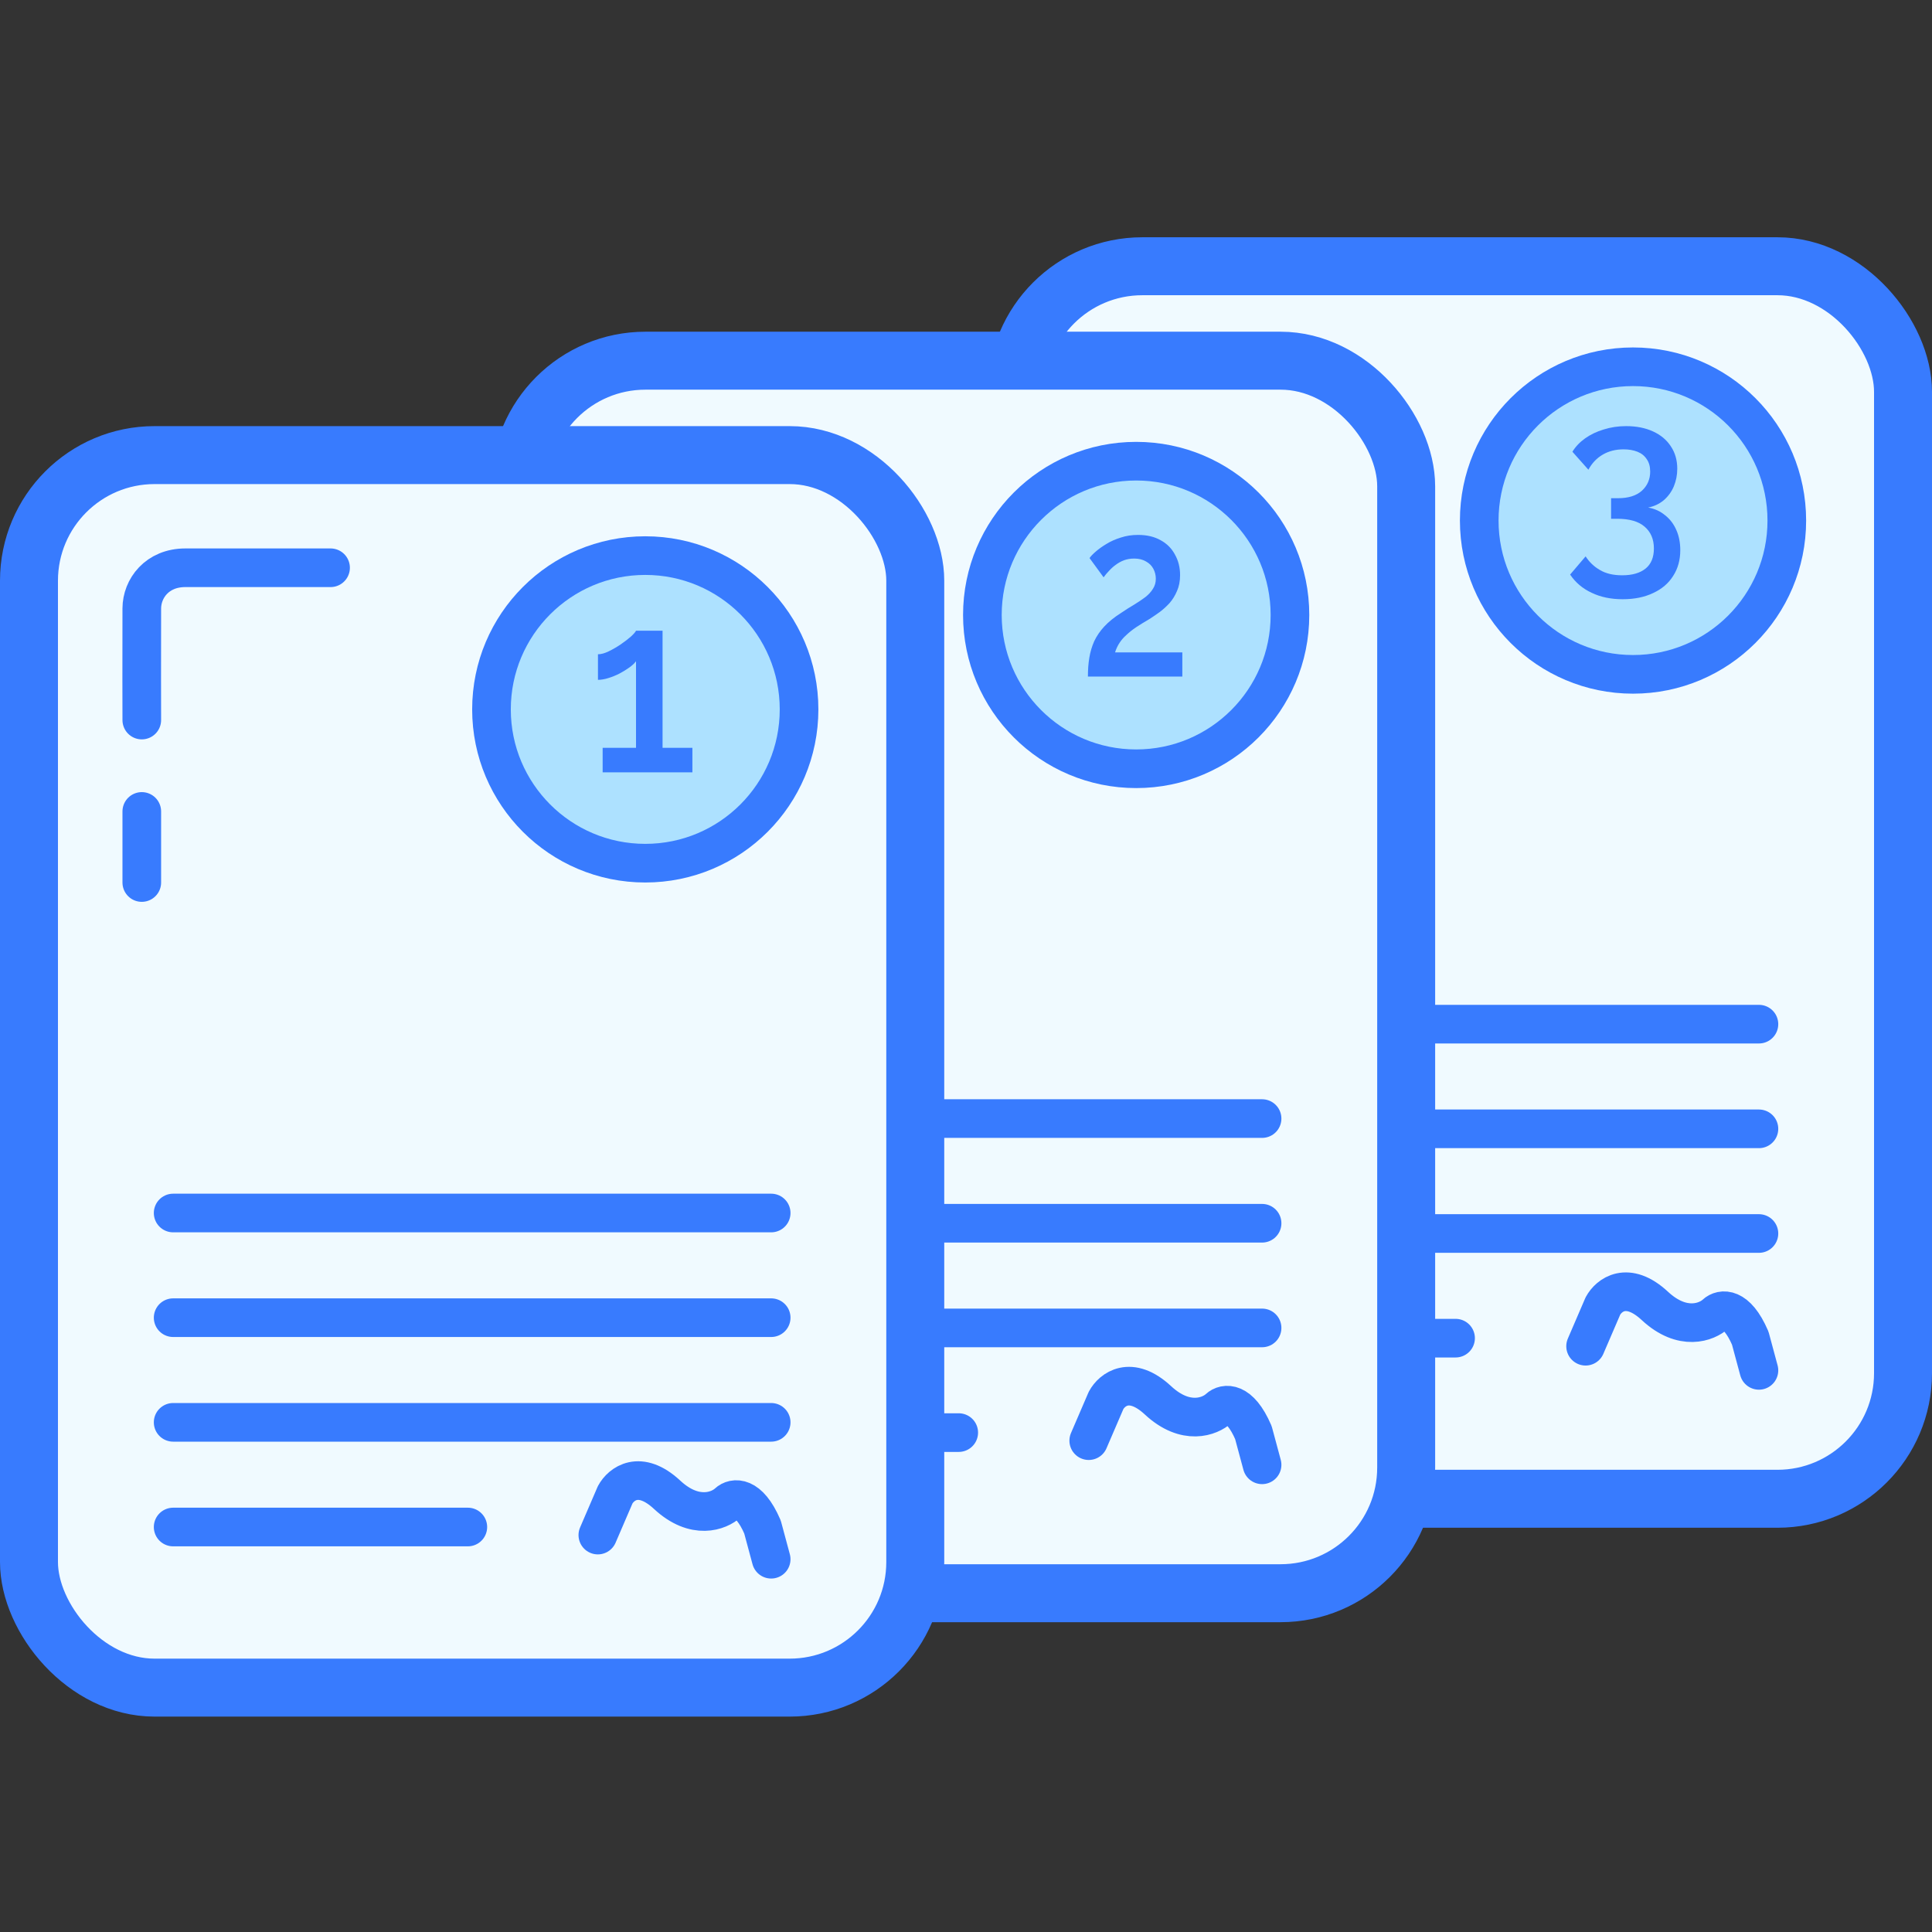 <svg width="100" height="100" viewBox="0 0 100 100" fill="none" xmlns="http://www.w3.org/2000/svg">
<rect x="0" y="0" width="100" height="100" fill="#333333" stroke="none"/>
<rect x="52.626" y="13.781" width="45.874" height="63.795" rx="6.5" fill="#F0FAFF" stroke="#387BFE" stroke-width="3"/>
<path d="M68.236 19.613C68.236 19.613 62.975 19.613 60.72 19.613C59.252 19.613 58.47 20.689 58.465 21.715C58.455 23.817 58.465 27.495 58.465 27.495M58.465 32.225V35.904" stroke="#387BFE" stroke-width="2" stroke-linecap="round"/>
<circle cx="84.525" cy="26.944" r="7.96" fill="#ADE1FF" stroke="#387BFE" stroke-width="2"/>
<path d="M60.088 53.01H91.042M60.088 58.428H91.042M60.088 63.846H91.042M60.088 69.263H75.34M82.07 69.68L82.967 67.596C83.266 67.041 84.223 66.263 85.658 67.596C87.094 68.93 88.35 68.43 88.799 68.013C89.098 67.735 89.875 67.596 90.593 69.263L91.042 70.93" stroke="#387BFE" stroke-width="2" stroke-linecap="round" stroke-linejoin="round"/>
<path d="M85.305 26.27C85.641 26.328 85.932 26.46 86.18 26.666C86.436 26.865 86.631 27.121 86.767 27.435C86.903 27.741 86.971 28.087 86.971 28.476C86.971 28.988 86.847 29.434 86.599 29.814C86.36 30.194 86.016 30.488 85.569 30.694C85.122 30.909 84.595 31.016 83.988 31.016C83.381 31.016 82.846 30.905 82.383 30.682C81.919 30.467 81.548 30.153 81.269 29.74L82.071 28.798C82.263 29.096 82.51 29.331 82.814 29.505C83.117 29.686 83.501 29.777 83.964 29.777C84.483 29.777 84.886 29.661 85.174 29.43C85.461 29.199 85.605 28.852 85.605 28.389C85.605 27.91 85.445 27.534 85.126 27.261C84.814 26.989 84.343 26.852 83.712 26.852H83.389V25.787H83.748C84.283 25.787 84.695 25.658 84.982 25.402C85.269 25.138 85.413 24.807 85.413 24.411C85.413 24.146 85.353 23.932 85.234 23.766C85.122 23.593 84.962 23.465 84.754 23.382C84.547 23.3 84.307 23.258 84.036 23.258C83.628 23.258 83.269 23.349 82.958 23.531C82.646 23.713 82.399 23.973 82.215 24.312L81.388 23.382C81.548 23.118 81.768 22.887 82.047 22.688C82.327 22.49 82.646 22.337 83.005 22.23C83.373 22.114 83.76 22.056 84.168 22.056C84.695 22.056 85.158 22.147 85.557 22.329C85.956 22.511 86.264 22.767 86.479 23.097C86.703 23.428 86.815 23.816 86.815 24.262C86.815 24.584 86.755 24.89 86.635 25.179C86.515 25.46 86.34 25.7 86.108 25.898C85.876 26.088 85.609 26.212 85.305 26.27Z" fill="#387BFE"/>
<rect x="26.909" y="18.669" width="45.874" height="63.795" rx="6.5" fill="#F0FAFF" stroke="#387BFE" stroke-width="3"/>
<path d="M42.519 24.5C42.519 24.5 37.258 24.5 35.003 24.5C33.536 24.5 32.754 25.576 32.748 26.602C32.738 28.704 32.748 32.383 32.748 32.383M32.748 37.112V40.791" stroke="#387BFE" stroke-width="2" stroke-linecap="round"/>
<path d="M34.371 57.897H65.325M34.371 63.315H65.325M34.371 68.733H65.325M34.371 74.151H49.624M56.353 74.568L57.25 72.484C57.549 71.928 58.506 71.15 59.941 72.484C61.377 73.817 62.633 73.317 63.082 72.9C63.381 72.623 64.158 72.484 64.876 74.151L65.325 75.818" stroke="#387BFE" stroke-width="2" stroke-linecap="round" stroke-linejoin="round"/>
<circle cx="58.808" cy="31.831" r="7.96" fill="#ADE1FF" stroke="#387BFE" stroke-width="2"/>
<path d="M56.31 35.018C56.31 34.664 56.334 34.341 56.383 34.046C56.433 33.743 56.517 33.457 56.637 33.188C56.764 32.919 56.936 32.667 57.154 32.431C57.379 32.187 57.664 31.956 58.009 31.737C58.255 31.569 58.488 31.422 58.706 31.295C58.924 31.161 59.117 31.03 59.286 30.904C59.455 30.77 59.585 30.627 59.677 30.475C59.776 30.324 59.825 30.151 59.825 29.958C59.825 29.773 59.782 29.6 59.698 29.441C59.614 29.281 59.487 29.155 59.318 29.062C59.149 28.961 58.945 28.911 58.706 28.911C58.516 28.911 58.34 28.94 58.178 28.999C58.023 29.058 57.879 29.138 57.745 29.239C57.618 29.331 57.502 29.436 57.397 29.554C57.291 29.663 57.2 29.773 57.122 29.882L56.394 28.885C56.464 28.784 56.574 28.671 56.721 28.545C56.876 28.41 57.059 28.28 57.27 28.154C57.488 28.019 57.735 27.91 58.009 27.825C58.283 27.733 58.583 27.687 58.906 27.687C59.364 27.687 59.754 27.779 60.078 27.964C60.402 28.141 60.648 28.389 60.817 28.709C60.993 29.02 61.081 29.373 61.081 29.769C61.081 30.08 61.028 30.353 60.922 30.589C60.824 30.824 60.694 31.035 60.532 31.22C60.37 31.396 60.198 31.552 60.015 31.687C59.839 31.813 59.673 31.926 59.519 32.027C59.244 32.187 59.005 32.334 58.801 32.469C58.604 32.603 58.435 32.738 58.294 32.873C58.153 32.999 58.037 33.133 57.946 33.276C57.854 33.411 57.777 33.575 57.714 33.769H61.197V35.018H56.31Z" fill="#387BFE"/>
<rect x="1.5" y="23.556" width="45.874" height="63.795" rx="6.5" fill="#F0FAFF" stroke="#387BFE" stroke-width="3"/>
<path d="M17.11 29.387C17.11 29.387 11.849 29.387 9.594 29.387C8.127 29.387 7.344 30.463 7.339 31.489C7.329 33.592 7.339 37.27 7.339 37.27M7.339 42V45.679" stroke="#387BFE" stroke-width="2" stroke-linecap="round"/>
<circle cx="33.399" cy="36.718" r="7.96" fill="#ADE1FF" stroke="#387BFE" stroke-width="2"/>
<path d="M8.962 62.785H39.916M8.962 68.203H39.916M8.962 73.62H39.916M8.962 79.038H24.215M30.944 79.455L31.841 77.371C32.14 76.816 33.097 76.038 34.532 77.371C35.968 78.705 37.224 78.205 37.673 77.788C37.972 77.51 38.749 77.371 39.467 79.038L39.916 80.705" stroke="#387BFE" stroke-width="2" stroke-linecap="round" stroke-linejoin="round"/>
<path d="M35.838 38.706V39.977H31.193V38.706H32.92V34.225C32.847 34.328 32.733 34.434 32.579 34.546C32.425 34.657 32.251 34.764 32.057 34.867C31.87 34.961 31.68 35.038 31.485 35.098C31.291 35.158 31.112 35.188 30.95 35.188V33.865C31.112 33.865 31.299 33.814 31.509 33.711C31.72 33.609 31.927 33.489 32.13 33.352C32.34 33.206 32.519 33.069 32.664 32.941C32.81 32.804 32.895 32.706 32.92 32.646H34.294V38.706H35.838Z" fill="#387BFE"/>
</svg>
